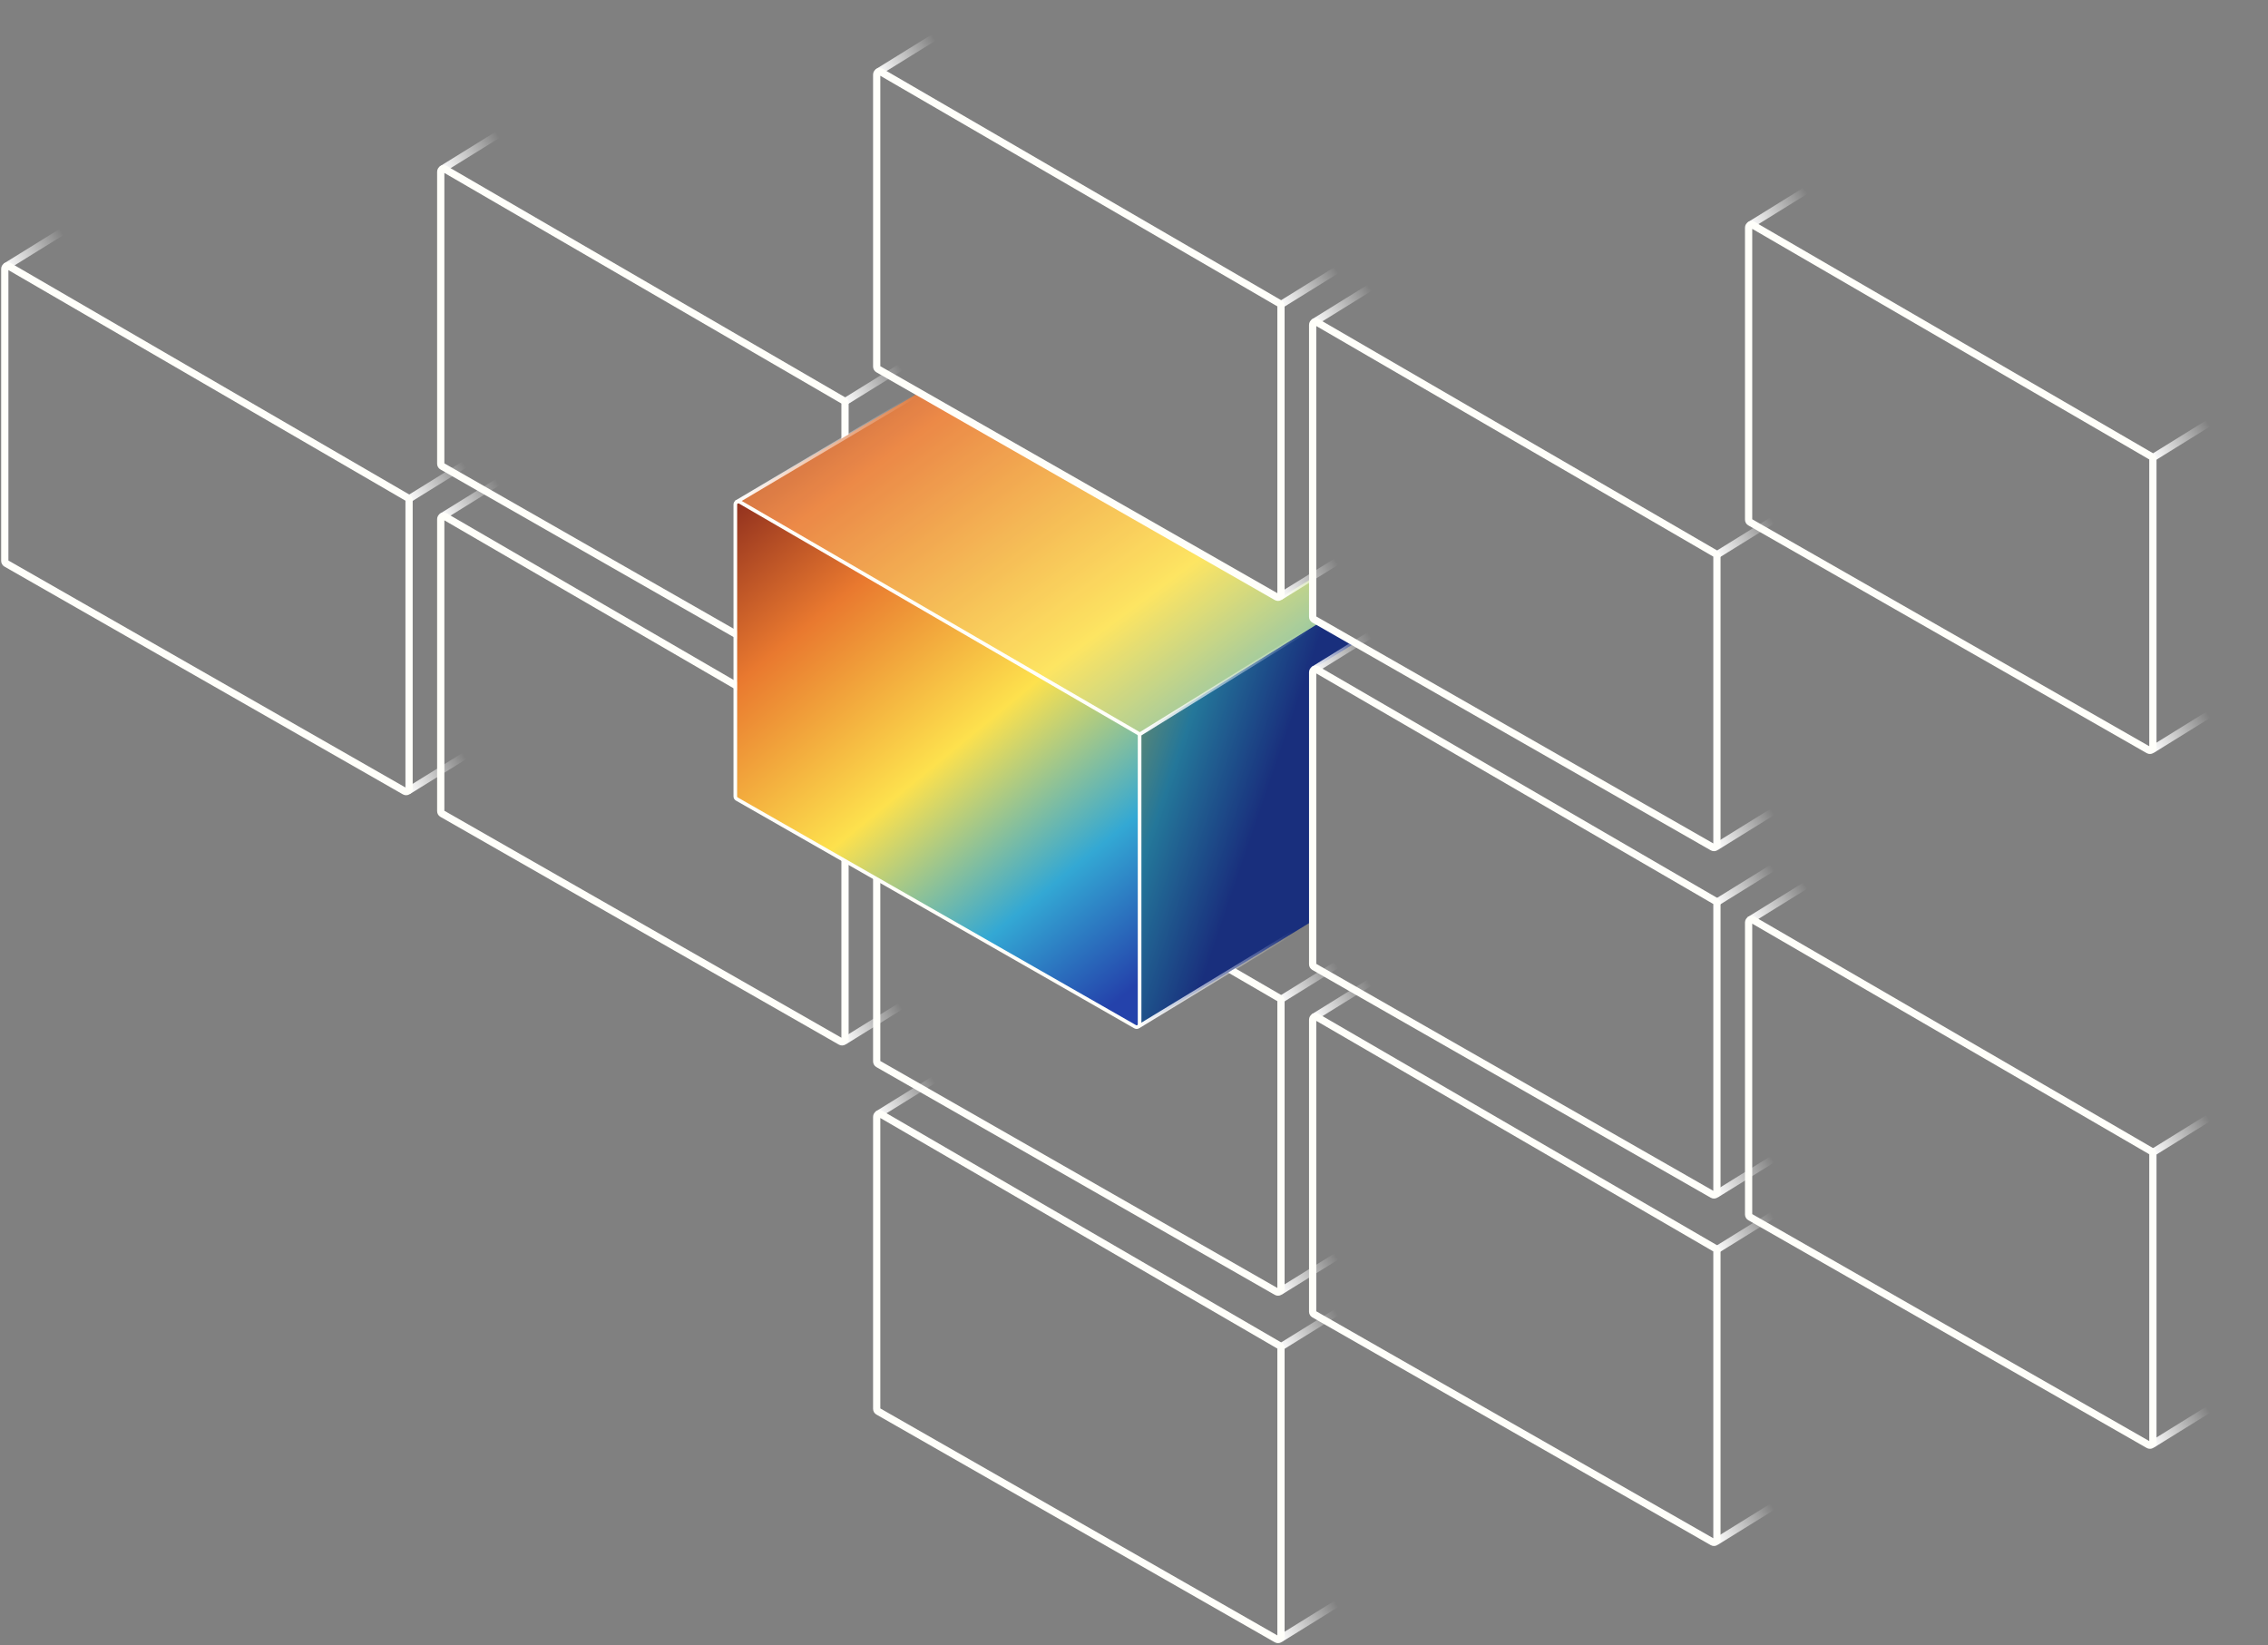 <svg class="" fill="none" viewBox="0 0 626 454" xmlns="http://www.w3.org/2000/svg"><rect x="0" y="0" width="626" height="454" fill="#808080" stroke="none"/><path d="m1.518 73.609 30.489-18.891" stroke="url(#am)" stroke-width="2"/><path d="m112.7 137.8 30.49-18.891" stroke="url(#ab)" stroke-width="2"/><path d="m112.7 218.23 30.49-18.89" stroke="url(#q)" stroke-width="2"/><path d="m112.5 137.36-109.96-63.853c-0.541-0.315-1.22 0.076-1.22 0.702v80.585c0 0.292 0.154 0.561 0.411 0.706l109.96 62.851c0.541 0.31 1.216-0.081 1.216-0.705v-79.585c0-0.289-0.155-0.557-0.407-0.702z" stroke="#FFFFFA" stroke-width="2"/><path d="m121.85 46.797 30.489-18.891" stroke="url(#g)" stroke-width="2"/><path d="m233.03 110.98 30.49-18.89" stroke="url(#f)" stroke-width="2"/><path d="m233.03 191.42 30.49-18.891" stroke="url(#e)" stroke-width="2"/><path d="m232.83 110.55-109.96-63.852c-0.541-0.315-1.219 0.076-1.219 0.702v80.586c0 0.291 0.154 0.56 0.41 0.705l109.96 62.852c0.541 0.31 1.216-0.081 1.216-0.705v-79.585c0-0.29-0.155-0.557-0.407-0.703z" stroke="#FFFFFA" stroke-width="2"/><path d="m121.85 142.67 30.489-18.891" stroke="url(#d)" stroke-width="2"/><path d="m233.03 206.86 30.49-18.89" stroke="url(#c)" stroke-width="2"/><path d="m233.03 287.3 30.49-18.891" stroke="url(#b)" stroke-width="2"/><path d="m232.83 206.42-109.96-63.852c-0.541-0.315-1.219 0.076-1.219 0.702v80.586c0 0.291 0.154 0.56 0.41 0.705l109.96 62.852c0.541 0.31 1.216-0.081 1.216-0.705v-79.585c0-0.29-0.155-0.557-0.407-0.703z" stroke="#FFFFFA" stroke-width="2"/><path d="m242.18 211.73 30.489-18.89" stroke="url(#a)" stroke-width="2"/><path d="m353.36 275.92 30.49-18.891" stroke="url(#al)" stroke-width="2"/><path d="m353.36 356.36 30.49-18.89" stroke="url(#ak)" stroke-width="2"/><path d="m353.16 275.48-109.96-63.853c-0.541-0.315-1.219 0.076-1.219 0.703v80.585c0 0.292 0.154 0.561 0.41 0.706l109.96 62.852c0.541 0.309 1.216-0.081 1.216-0.707v-79.584c0-0.289-0.155-0.557-0.407-0.702z" stroke="#FFFFFA" stroke-width="2"/><path d="m242.18 307.61 30.489-18.89" stroke="url(#aj)" stroke-width="2"/><path d="m353.36 371.8 30.49-18.891" stroke="url(#ai)" stroke-width="2"/><path d="m353.36 452.23 30.49-18.89" stroke="url(#ah)" stroke-width="2"/><path d="m353.16 371.36-109.96-63.85c-0.541-0.317-1.219 0.073-1.219 0.703v80.583c0 0.293 0.154 0.561 0.41 0.707l109.96 62.851c0.541 0.309 1.216-0.081 1.216-0.707v-79.584c0-0.289-0.155-0.557-0.407-0.703z" stroke="#FFFFFA" stroke-width="2"/><path d="m253.36 108.55-50.409 29.859 111.39 64.188 50.003-30.672-2.033-1.016v-11.375l-9.35 5.688-99.599-56.672z" fill="url(#ag)"/><path d="m253.36 108.55-50.409 29.859 111.39 64.188 50.003-30.672-2.033-1.016v-11.375l-9.35 5.688-99.599-56.672z" fill="#FFFFFA" fill-opacity=".12"/><path d="m203.36 220.06v-82.063l110.98 64.594v81.047l-110.98-63.578z" fill="url(#af)"/><path d="m364.14 171.92-49.596 30.672-0.203 80.844 47.563-29.047 0.61-69.875 11.586-7.11-9.96-5.484z" fill="url(#ae)"/><path d="m364.14 171.92-49.596 30.672-0.203 80.844 47.563-29.047 0.61-69.875 11.586-7.11-9.96-5.484z" fill="#020412" fill-opacity=".3"/><path d="m203.15 138.61 50.613-30.062" stroke="url(#ad)"/><path d="m314.34 202.8 49.189-30.469" stroke="url(#ac)"/><path d="m314.34 283.23 47.767-29.046" stroke="url(#aa)"/><path d="m314.14 202.36-109.96-63.853c-0.541-0.315-1.22 0.076-1.22 0.703v80.585c0 0.292 0.155 0.561 0.411 0.706l109.96 62.851c0.54 0.31 1.215-0.081 1.215-0.705v-79.585c0-0.289-0.154-0.557-0.406-0.702z" stroke="#FFFFFA"/><path d="m242.18 19.984 30.489-18.891" stroke="url(#z)" stroke-width="2"/><path d="m353.36 84.172 30.49-18.891" stroke="url(#y)" stroke-width="2"/><path d="m353.36 164.61 30.49-18.89" stroke="url(#x)" stroke-width="2"/><path d="m353.16 83.734-109.96-63.853c-0.541-0.315-1.219 0.076-1.219 0.702v80.585c0 0.292 0.154 0.561 0.41 0.706l109.96 62.851c0.541 0.31 1.216-0.081 1.216-0.705v-79.585c0-0.29-0.155-0.557-0.407-0.702z" stroke="#FFFFFA" stroke-width="2"/><path d="m362.51 89.047 30.489-18.891" stroke="url(#w)" stroke-width="2"/><path d="m473.7 153.23 30.49-18.89" stroke="url(#v)" stroke-width="2"/><path d="m473.7 233.67 30.49-18.891" stroke="url(#u)" stroke-width="2"/><path d="m473.49 152.8-109.96-63.852c-0.541-0.315-1.219 0.076-1.219 0.702v80.586c0 0.291 0.154 0.56 0.41 0.705l109.96 62.852c0.541 0.31 1.216-0.081 1.216-0.705v-79.585c0-0.29-0.155-0.557-0.407-0.703z" stroke="#FFFFFA" stroke-width="2"/><path d="m362.51 184.92 30.489-18.891" stroke="url(#t)" stroke-width="2"/><path d="m473.7 249.11 30.49-18.89" stroke="url(#s)" stroke-width="2"/><path d="m473.7 329.55 30.49-18.891" stroke="url(#r)" stroke-width="2"/><path d="m473.49 248.67-109.96-63.852c-0.541-0.315-1.219 0.076-1.219 0.702v80.586c0 0.291 0.154 0.56 0.41 0.705l109.96 62.853c0.541 0.308 1.216-0.082 1.216-0.707v-79.584c0-0.29-0.155-0.557-0.407-0.703z" stroke="#FFFFFA" stroke-width="2"/><path d="m362.51 280.8 30.489-18.891" stroke="url(#p)" stroke-width="2"/><path d="m473.7 344.98 30.49-18.89" stroke="url(#o)" stroke-width="2"/><path d="m473.7 425.42 30.49-18.891" stroke="url(#n)" stroke-width="2"/><path d="m473.49 344.55-109.96-63.852c-0.541-0.315-1.219 0.076-1.219 0.702v80.586c0 0.292 0.154 0.56 0.41 0.707l109.96 62.851c0.541 0.308 1.216-0.082 1.216-0.707v-79.585c0-0.288-0.155-0.556-0.407-0.702z" stroke="#FFFFFA" stroke-width="2"/><path d="m482.84 253.98 30.489-18.89" stroke="url(#m)" stroke-width="2"/><path d="m594.03 318.17 30.49-18.891" stroke="url(#l)" stroke-width="2"/><path d="m594.03 398.61 30.49-18.89" stroke="url(#k)" stroke-width="2"/><path d="m593.82 317.73-109.96-63.852c-0.54-0.315-1.219 0.076-1.219 0.703v80.585c0 0.293 0.154 0.561 0.41 0.707l109.96 62.851c0.541 0.309 1.216-0.081 1.216-0.707v-79.584c0-0.289-0.155-0.557-0.407-0.703z" stroke="#FFFFFA" stroke-width="2"/><path d="m482.84 62.234 30.489-18.891" stroke="url(#j)" stroke-width="2"/><path d="m594.03 126.42 30.49-18.891" stroke="url(#i)" stroke-width="2"/><path d="m594.03 206.86 30.49-18.89" stroke="url(#h)" stroke-width="2"/><path d="m593.82 125.98-109.96-63.853c-0.54-0.315-1.219 0.076-1.219 0.702v80.585c0 0.292 0.154 0.561 0.41 0.706l109.96 62.851c0.541 0.31 1.216-0.081 1.216-0.705v-79.585c0-0.289-0.155-0.557-0.407-0.702z" stroke="#FFFFFA" stroke-width="2"/><defs><linearGradient id="am" x1="1.314" x2="16.756" y1="73.406" y2="63.444" gradientUnits="userSpaceOnUse"><stop stop-color="#fff" offset="0"/><stop stop-color="#fff" stop-opacity="0" offset="1"/></linearGradient><linearGradient id="ab" x1="112.5" x2="127.94" y1="137.59" y2="127.63" gradientUnits="userSpaceOnUse"><stop stop-color="#fff" offset="0"/><stop stop-color="#fff" stop-opacity="0" offset="1"/></linearGradient><linearGradient id="q" x1="112.5" x2="127.94" y1="218.03" y2="208.07" gradientUnits="userSpaceOnUse"><stop stop-color="#fff" offset="0"/><stop stop-color="#fff" stop-opacity="0" offset="1"/></linearGradient><linearGradient id="g" x1="121.65" x2="137.09" y1="46.594" y2="36.631" gradientUnits="userSpaceOnUse"><stop stop-color="#fff" offset="0"/><stop stop-color="#fff" stop-opacity="0" offset="1"/></linearGradient><linearGradient id="f" x1="232.83" x2="248.27" y1="110.78" y2="100.82" gradientUnits="userSpaceOnUse"><stop stop-color="#fff" offset="0"/><stop stop-color="#fff" stop-opacity="0" offset="1"/></linearGradient><linearGradient id="e" x1="232.83" x2="248.27" y1="191.22" y2="181.26" gradientUnits="userSpaceOnUse"><stop stop-color="#fff" offset="0"/><stop stop-color="#fff" stop-opacity="0" offset="1"/></linearGradient><linearGradient id="d" x1="121.65" x2="137.09" y1="142.47" y2="132.51" gradientUnits="userSpaceOnUse"><stop stop-color="#fff" offset="0"/><stop stop-color="#fff" stop-opacity="0" offset="1"/></linearGradient><linearGradient id="c" x1="232.83" x2="248.27" y1="206.66" y2="196.69" gradientUnits="userSpaceOnUse"><stop stop-color="#fff" offset="0"/><stop stop-color="#fff" stop-opacity="0" offset="1"/></linearGradient><linearGradient id="b" x1="232.83" x2="248.27" y1="287.09" y2="277.13" gradientUnits="userSpaceOnUse"><stop stop-color="#fff" offset="0"/><stop stop-color="#fff" stop-opacity="0" offset="1"/></linearGradient><linearGradient id="a" x1="241.98" x2="257.42" y1="211.53" y2="201.57" gradientUnits="userSpaceOnUse"><stop stop-color="#fff" offset="0"/><stop stop-color="#fff" stop-opacity="0" offset="1"/></linearGradient><linearGradient id="al" x1="353.16" x2="368.6" y1="275.72" y2="265.76" gradientUnits="userSpaceOnUse"><stop stop-color="#fff" offset="0"/><stop stop-color="#fff" stop-opacity="0" offset="1"/></linearGradient><linearGradient id="ak" x1="353.16" x2="368.6" y1="356.16" y2="346.19" gradientUnits="userSpaceOnUse"><stop stop-color="#fff" offset="0"/><stop stop-color="#fff" stop-opacity="0" offset="1"/></linearGradient><linearGradient id="aj" x1="241.98" x2="257.42" y1="307.41" y2="297.44" gradientUnits="userSpaceOnUse"><stop stop-color="#fff" offset="0"/><stop stop-color="#fff" stop-opacity="0" offset="1"/></linearGradient><linearGradient id="ai" x1="353.16" x2="368.6" y1="371.59" y2="361.63" gradientUnits="userSpaceOnUse"><stop stop-color="#fff" offset="0"/><stop stop-color="#fff" stop-opacity="0" offset="1"/></linearGradient><linearGradient id="ah" x1="353.16" x2="368.6" y1="452.03" y2="442.07" gradientUnits="userSpaceOnUse"><stop stop-color="#fff" offset="0"/><stop stop-color="#fff" stop-opacity="0" offset="1"/></linearGradient><linearGradient id="ag" x1="122.85" x2="278.68" y1="129.92" y2="339.46" gradientUnits="userSpaceOnUse"><stop stop-color="#7C1F1A" offset="0"/><stop stop-color="#E9792F" offset=".266"/><stop stop-color="#FDE14D" offset=".55"/><stop stop-color="#33A8D4" offset=".803"/><stop stop-color="#2442AB" offset="1"/></linearGradient><linearGradient id="af" x1="148.48" x2="264.39" y1="170.91" y2="312.24" gradientUnits="userSpaceOnUse"><stop stop-color="#7C1F1A" offset="0"/><stop stop-color="#E9792F" offset=".266"/><stop stop-color="#FDE14D" offset=".55"/><stop stop-color="#33A8D4" offset=".803"/><stop stop-color="#2442AB" offset="1"/></linearGradient><linearGradient id="ae" x1="220.02" x2="347.01" y1="183.09" y2="226.37" gradientUnits="userSpaceOnUse"><stop stop-color="#7C1F1A" offset="0"/><stop stop-color="#E9792F" offset=".266"/><stop stop-color="#FDE14D" offset=".55"/><stop stop-color="#33A8D4" offset=".803"/><stop stop-color="#2442AB" offset="1"/></linearGradient><linearGradient id="ad" x1="202.95" x2="252.12" y1="138.41" y2="108.31" gradientUnits="userSpaceOnUse"><stop stop-color="#fff" offset="0"/><stop stop-color="#fff" stop-opacity="0" offset="1"/></linearGradient><linearGradient id="ac" x1="314.14" x2="361.27" y1="202.59" y2="173.32" gradientUnits="userSpaceOnUse"><stop stop-color="#fff" offset="0"/><stop stop-color="#fff" stop-opacity="0" offset="1"/></linearGradient><linearGradient id="aa" x1="314.14" x2="356.19" y1="283.03" y2="256.19" gradientUnits="userSpaceOnUse"><stop stop-color="#fff" offset="0"/><stop stop-color="#fff" stop-opacity="0" offset="1"/></linearGradient><linearGradient id="z" x1="241.98" x2="257.42" y1="19.781" y2="9.819" gradientUnits="userSpaceOnUse"><stop stop-color="#fff" offset="0"/><stop stop-color="#fff" stop-opacity="0" offset="1"/></linearGradient><linearGradient id="y" x1="353.16" x2="368.6" y1="83.969" y2="74.006" gradientUnits="userSpaceOnUse"><stop stop-color="#fff" offset="0"/><stop stop-color="#fff" stop-opacity="0" offset="1"/></linearGradient><linearGradient id="x" x1="353.16" x2="368.6" y1="164.41" y2="154.44" gradientUnits="userSpaceOnUse"><stop stop-color="#fff" offset="0"/><stop stop-color="#fff" stop-opacity="0" offset="1"/></linearGradient><linearGradient id="w" x1="362.31" x2="377.75" y1="88.844" y2="78.881" gradientUnits="userSpaceOnUse"><stop stop-color="#fff" offset="0"/><stop stop-color="#fff" stop-opacity="0" offset="1"/></linearGradient><linearGradient id="v" x1="473.49" x2="488.93" y1="153.03" y2="143.07" gradientUnits="userSpaceOnUse"><stop stop-color="#fff" offset="0"/><stop stop-color="#fff" stop-opacity="0" offset="1"/></linearGradient><linearGradient id="u" x1="473.49" x2="488.93" y1="233.47" y2="223.51" gradientUnits="userSpaceOnUse"><stop stop-color="#fff" offset="0"/><stop stop-color="#fff" stop-opacity="0" offset="1"/></linearGradient><linearGradient id="t" x1="362.31" x2="377.75" y1="184.72" y2="174.76" gradientUnits="userSpaceOnUse"><stop stop-color="#fff" offset="0"/><stop stop-color="#fff" stop-opacity="0" offset="1"/></linearGradient><linearGradient id="s" x1="473.49" x2="488.93" y1="248.91" y2="238.94" gradientUnits="userSpaceOnUse"><stop stop-color="#fff" offset="0"/><stop stop-color="#fff" stop-opacity="0" offset="1"/></linearGradient><linearGradient id="r" x1="473.49" x2="488.93" y1="329.34" y2="319.38" gradientUnits="userSpaceOnUse"><stop stop-color="#fff" offset="0"/><stop stop-color="#fff" stop-opacity="0" offset="1"/></linearGradient><linearGradient id="p" x1="362.31" x2="377.75" y1="280.59" y2="270.63" gradientUnits="userSpaceOnUse"><stop stop-color="#fff" offset="0"/><stop stop-color="#fff" stop-opacity="0" offset="1"/></linearGradient><linearGradient id="o" x1="473.49" x2="488.93" y1="344.78" y2="334.82" gradientUnits="userSpaceOnUse"><stop stop-color="#fff" offset="0"/><stop stop-color="#fff" stop-opacity="0" offset="1"/></linearGradient><linearGradient id="n" x1="473.49" x2="488.93" y1="425.22" y2="415.26" gradientUnits="userSpaceOnUse"><stop stop-color="#fff" offset="0"/><stop stop-color="#fff" stop-opacity="0" offset="1"/></linearGradient><linearGradient id="m" x1="482.64" x2="498.08" y1="253.78" y2="243.82" gradientUnits="userSpaceOnUse"><stop stop-color="#fff" offset="0"/><stop stop-color="#fff" stop-opacity="0" offset="1"/></linearGradient><linearGradient id="l" x1="593.82" x2="609.27" y1="317.97" y2="308.01" gradientUnits="userSpaceOnUse"><stop stop-color="#fff" offset="0"/><stop stop-color="#fff" stop-opacity="0" offset="1"/></linearGradient><linearGradient id="k" x1="593.82" x2="609.27" y1="398.41" y2="388.44" gradientUnits="userSpaceOnUse"><stop stop-color="#fff" offset="0"/><stop stop-color="#fff" stop-opacity="0" offset="1"/></linearGradient><linearGradient id="j" x1="482.64" x2="498.08" y1="62.031" y2="52.069" gradientUnits="userSpaceOnUse"><stop stop-color="#fff" offset="0"/><stop stop-color="#fff" stop-opacity="0" offset="1"/></linearGradient><linearGradient id="i" x1="593.82" x2="609.27" y1="126.22" y2="116.26" gradientUnits="userSpaceOnUse"><stop stop-color="#fff" offset="0"/><stop stop-color="#fff" stop-opacity="0" offset="1"/></linearGradient><linearGradient id="h" x1="593.82" x2="609.27" y1="206.66" y2="196.69" gradientUnits="userSpaceOnUse"><stop stop-color="#fff" offset="0"/><stop stop-color="#fff" stop-opacity="0" offset="1"/></linearGradient></defs></svg>
